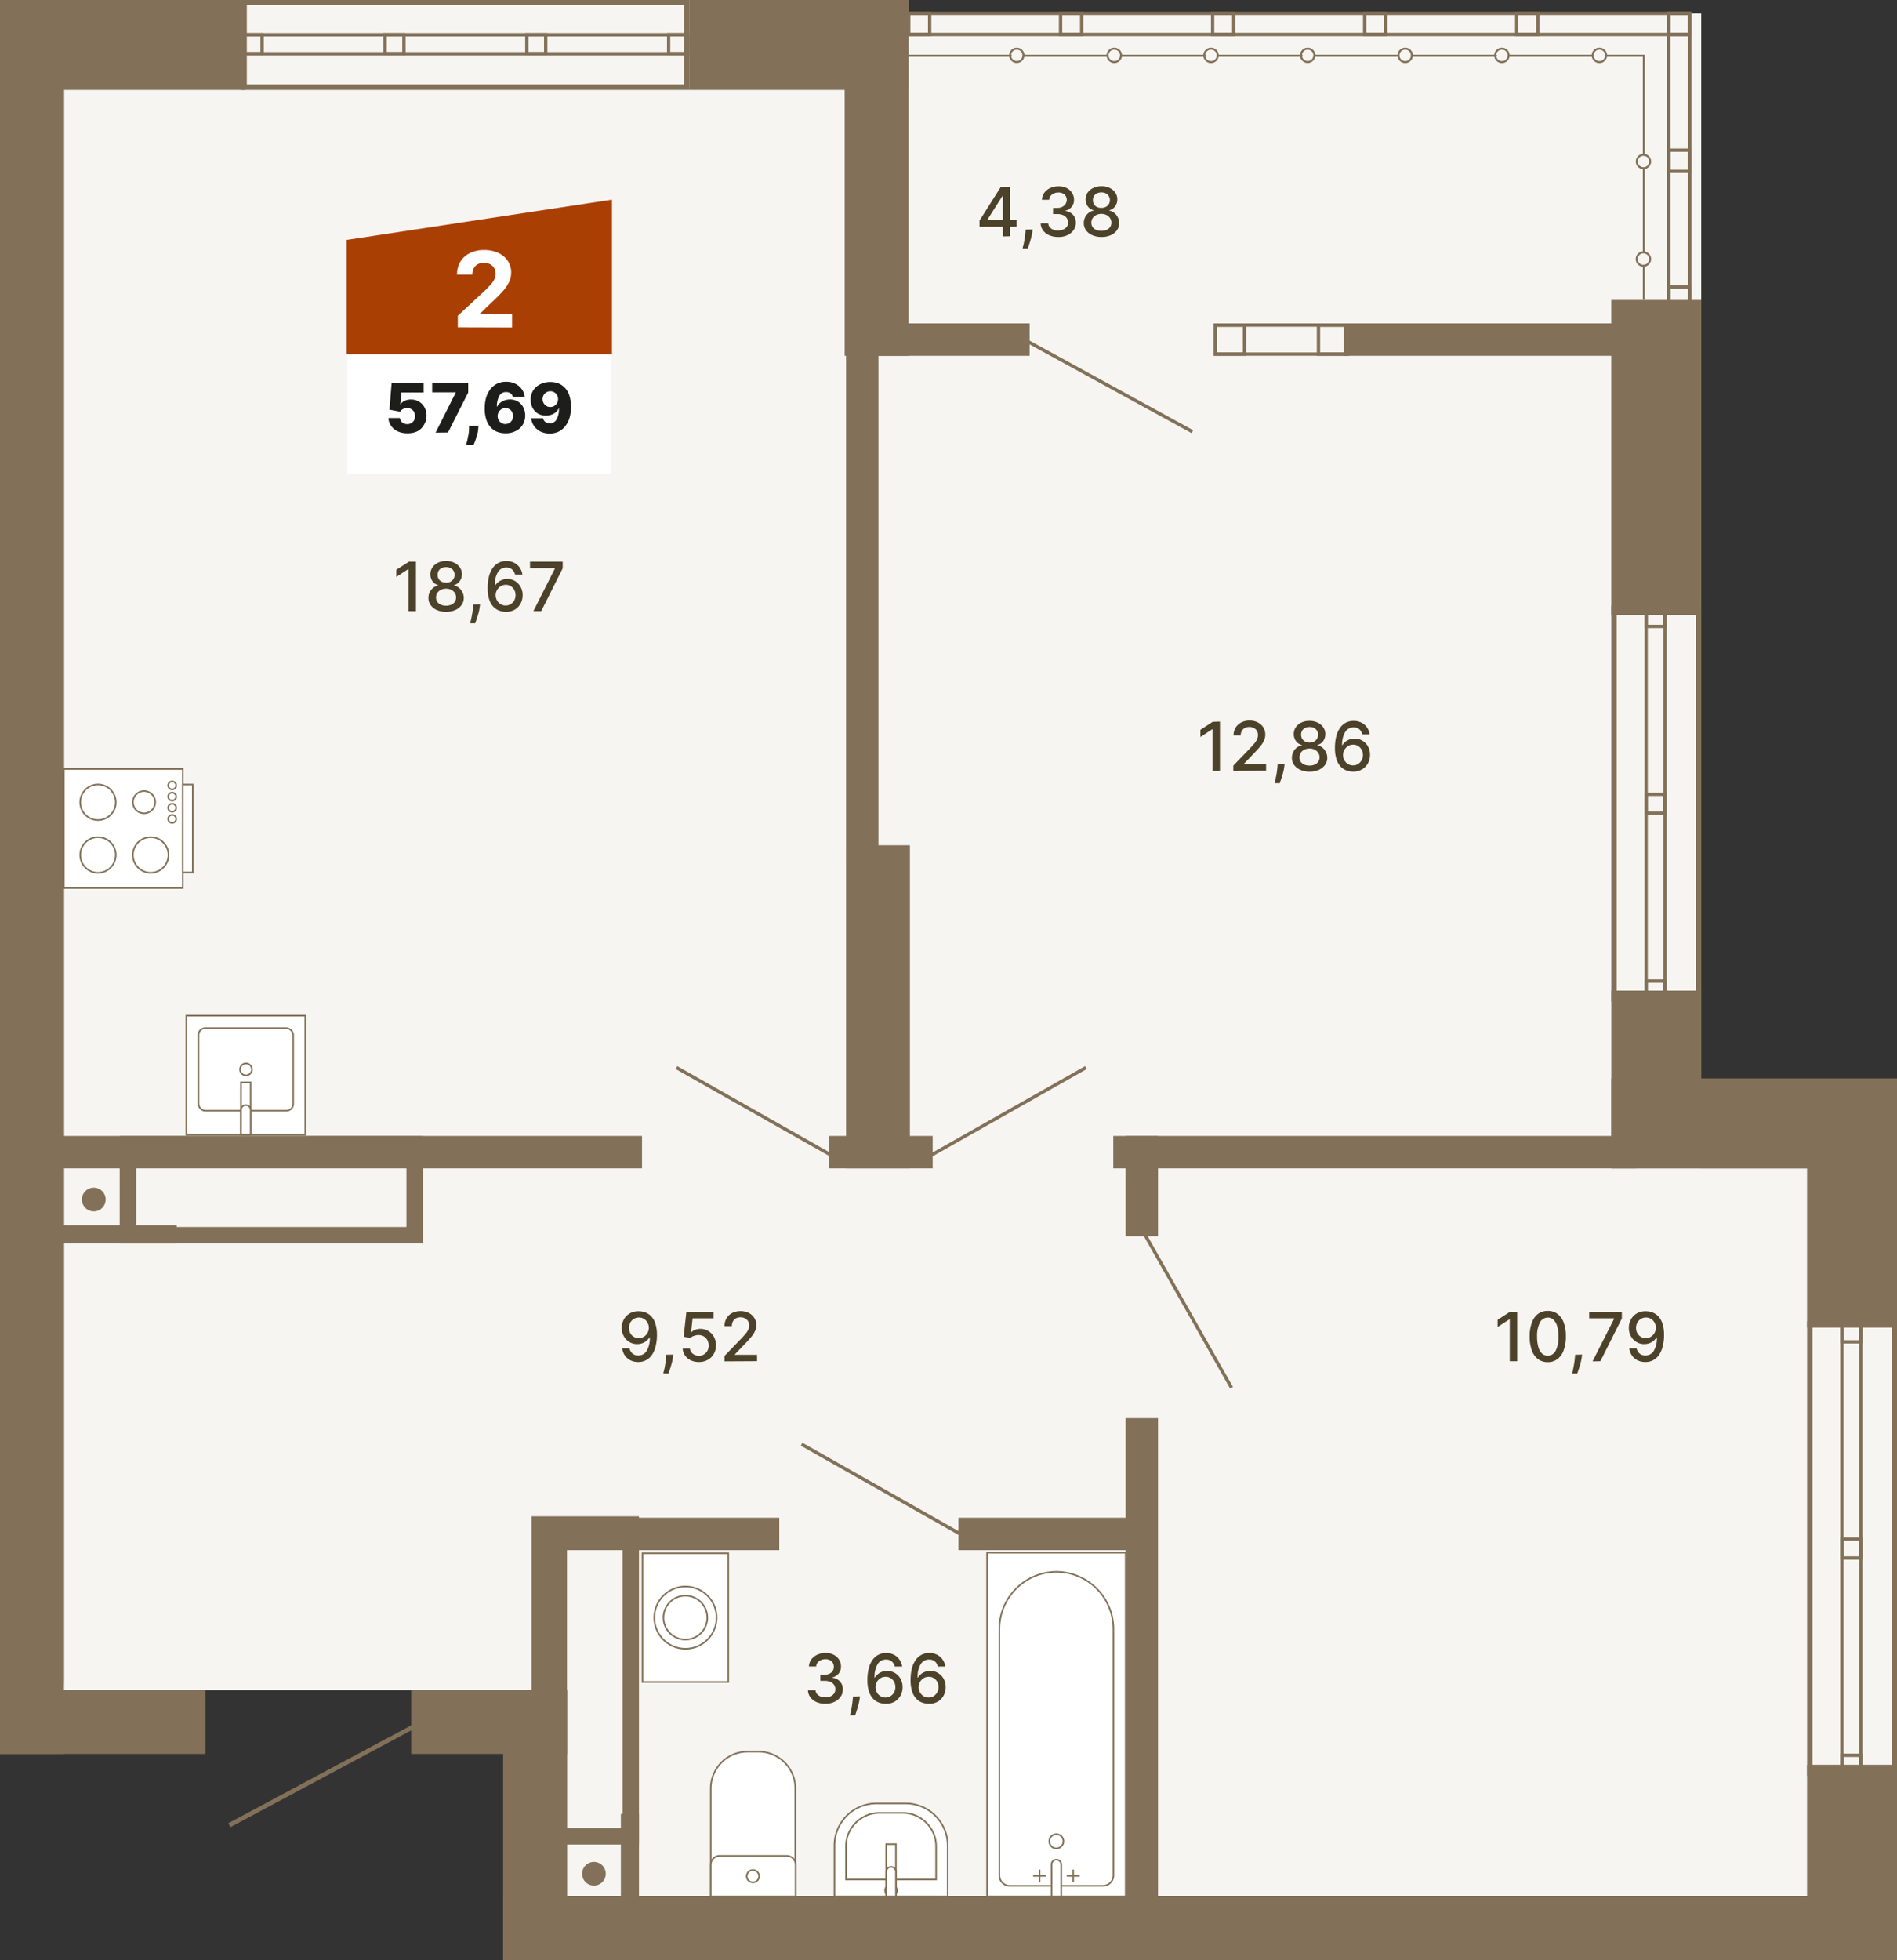 <svg xmlns="http://www.w3.org/2000/svg" width="426.78" height="440.85" viewBox="0 0 426.78 440.85"><rect x="0" y="0" width="426.78" height="440.85" fill="#333333" stroke="none"/><defs><style>.cls-1{fill:#f6f5f2;}.cls-2,.cls-4,.cls-5,.cls-7,.cls-9{fill:none;stroke:#827158;}.cls-2,.cls-9{stroke-linecap:round;}.cls-2{stroke-linejoin:round;stroke-width:0.45px;}.cls-3{fill:#827158;}.cls-4,.cls-5{stroke-miterlimit:10;}.cls-4{stroke-width:0.75px;}.cls-6,.cls-8{fill:#fff;}.cls-7,.cls-9{stroke-miterlimit:22.93;stroke-width:0.36px;}.cls-11,.cls-8{fill-rule:evenodd;}.cls-10{fill:#4c4129;}.cls-11{fill:#aa3f04;}.cls-12{fill:#1d1d1b;}</style></defs><g id="background"><polyline class="cls-1" points="14.37 380.07 120.27 380.07 127.56 380.07 127.56 390.63 127.56 426.48 253.24 426.48 426.78 426.48 426.78 262.75 382.74 262.75 382.74 3.01 204.4 3.01 204.4 0 14.37 0 14.37 380.07"/></g><g id="Layer_5" data-name="Layer 5"><line class="cls-2" x1="369.82" y1="12.53" x2="361.33" y2="12.53"/><path class="cls-2" d="M358.32,12.44a1.51,1.51,0,1,0,1.51-1.5,1.51,1.51,0,0,0-1.51,1.5"/><polyline class="cls-2" points="358.32 12.53 343.29 12.53 339.57 12.53"/><path class="cls-2" d="M336.39,12.44a1.51,1.51,0,1,0,1.5-1.5,1.5,1.5,0,0,0-1.5,1.5"/><polyline class="cls-2" points="336.57 12.53 321.53 12.53 317.64 12.53"/><path class="cls-2" d="M314.63,12.44a1.51,1.51,0,1,0,1.5-1.5,1.5,1.5,0,0,0-1.5,1.5"/><polyline class="cls-2" points="314.63 12.53 299.6 12.53 295.88 12.53"/><path class="cls-2" d="M292.7,12.44a1.5,1.5,0,1,0,1.5-1.5,1.5,1.5,0,0,0-1.5,1.5"/><polyline class="cls-2" points="292.87 12.53 277.84 12.53 274.12 12.53"/><path class="cls-2" d="M270.94,12.44a1.51,1.51,0,1,0,1.5-1.5,1.5,1.5,0,0,0-1.5,1.5"/><polyline class="cls-2" points="271.12 12.53 255.9 12.53 252.19 12.53"/><path class="cls-2" d="M249.18,12.44a1.51,1.51,0,1,0,1.5-1.5,1.5,1.5,0,0,0-1.5,1.5"/><polyline class="cls-2" points="249.18 12.53 234.15 12.53 230.43 12.53"/><path class="cls-2" d="M227.25,12.44a1.5,1.5,0,1,0,1.5-1.5,1.5,1.5,0,0,0-1.5,1.5"/><polyline class="cls-2" points="227.42 12.53 212.21 12.53 203.9 12.53"/><line class="cls-2" x1="369.82" y1="67.19" x2="369.82" y2="59.76"/><path class="cls-2" d="M369.73,56.75a1.51,1.51,0,1,0,1.51,1.51,1.51,1.51,0,0,0-1.51-1.51"/><polyline class="cls-2" points="369.82 56.75 369.82 41.72 369.82 38"/><path class="cls-2" d="M369.73,34.82a1.5,1.5,0,1,0,1.51,1.5,1.5,1.5,0,0,0-1.51-1.5"/><line class="cls-2" x1="369.82" y1="34.82" x2="369.82" y2="12.53"/></g><g id="windows"><path class="cls-3" d="M153.86,1.2V19H55.53V1.2h98.33m1.2-1.2H54.33V20.23H155.06V0Z"/><path class="cls-3" d="M154.31,8.2v3.51H55.08V8.2h99.23m.75-.75H54.33v5H155.06v-5Z"/><path class="cls-3" d="M58.59,8.2v3.51H55.08V8.2h3.51m.75-.75h-5v5h5v-5Z"/><path class="cls-3" d="M90.5,8.2v3.51H87V8.2H90.5m.75-.75h-5v5h5v-5Z"/><path class="cls-3" d="M122.4,8.2v3.51h-3.51V8.2h3.51m.75-.75h-5v5h5v-5Z"/><path class="cls-3" d="M154.31,8.2v3.51h-3.52V8.2h3.52m.75-.75h-5v5h5v-5Z"/><rect class="cls-3" x="302.31" y="72.72" width="64.9" height="7.29"/><rect class="cls-3" x="192.14" y="72.72" width="39.5" height="7.29"/><path class="cls-3" d="M302.75,73.47v5.79H273.81V73.47h28.94m.75-.75H273.06V80H303.5V72.72Z"/><path class="cls-3" d="M302.75,73.47v5.79H297V73.47h5.79m.75-.75h-7.29V80h7.29V72.72Z"/><path class="cls-3" d="M279.6,73.47v5.79h-5.79V73.47h5.79m.75-.75h-7.29V80h7.29V72.72Z"/><path class="cls-3" d="M425.58,298.33v99.85H407.76V298.33h17.82m1.2-1.2H406.56V399.38h20.22V297.13Z"/><path class="cls-3" d="M418.27,297.88V398.63h-3.51V297.88h3.51m.75-.75h-5V399.38h5V297.13Z"/><path class="cls-3" d="M418.27,395.12v3.51h-3.51v-3.51h3.51m.75-.75h-5v5h5v-5Z"/><path class="cls-3" d="M418.27,346.5V350h-3.51V346.5h3.51m.75-.75h-5v5h5v-5Z"/><path class="cls-3" d="M418.27,297.88v3.52h-3.51v-3.52h3.51m.75-.75h-5v5h5v-5Z"/><path class="cls-3" d="M381.54,137.42v86.67H363.71V137.42h17.83m1.2-1.2H362.51v89.07h20.23V136.22Z"/><path class="cls-3" d="M374.23,137v87.57h-3.52V137h3.52m.75-.75h-5v89.07h5V136.22Z"/><path class="cls-3" d="M374.23,221v3.51h-3.52V221h3.52m.75-.75h-5v5h5v-5Z"/><path class="cls-3" d="M374.23,179v3.51h-3.52V179h3.52m.75-.75h-5v5h5v-5Z"/><path class="cls-3" d="M374.23,137v3.51h-3.52V137h3.52m.75-.75h-5v5h5v-5Z"/><rect class="cls-4" x="375.43" y="3.01" width="4.75" height="66.3" transform="translate(755.6 72.33) rotate(-180)"/><rect class="cls-4" x="289.91" y="-82.5" width="4.75" height="175.77" transform="translate(286.9 297.67) rotate(-90)"/><rect class="cls-4" x="375.43" y="3.01" width="4.75" height="4.75" transform="translate(372.41 383.19) rotate(-90)"/><rect class="cls-4" x="375.43" y="33.79" width="4.75" height="4.75" transform="translate(341.64 413.96) rotate(-90)"/><rect class="cls-4" x="375.43" y="64.57" width="4.75" height="4.75" transform="translate(310.86 444.74) rotate(-90)"/><rect class="cls-4" x="341.22" y="3.01" width="4.75" height="4.75" transform="translate(338.21 348.98) rotate(-90)"/><rect class="cls-4" x="307.02" y="3.01" width="4.75" height="4.75" transform="translate(304 314.78) rotate(-90)"/><rect class="cls-4" x="272.81" y="3.01" width="4.75" height="4.75" transform="translate(269.8 280.57) rotate(-90)"/><rect class="cls-4" x="238.61" y="3.01" width="4.75" height="4.75" transform="translate(235.59 246.37) rotate(-90)"/><rect class="cls-4" x="204.4" y="3.01" width="4.75" height="4.75" transform="translate(201.39 212.16) rotate(-90)"/></g><g id="Walls"><rect class="cls-3" x="139.68" y="407.94" width="4.08" height="28.33"/><rect class="cls-3" x="11.43" y="275.56" width="28.33" height="4.08"/><rect class="cls-3" x="394.68" y="408.75" width="43.97" height="20.23" transform="translate(835.53 2.19) rotate(90)"/><rect class="cls-3" x="337.2" y="92.77" width="70.84" height="20.23" transform="translate(475.5 -269.74) rotate(90)"/><rect class="cls-3" x="352.64" y="232.65" width="39.97" height="20.23" transform="translate(615.39 -129.86) rotate(90)"/><rect class="cls-3" x="396.69" y="268.46" width="39.97" height="20.23" transform="translate(695.24 -138.09) rotate(90)"/><rect class="cls-3" x="362.51" y="242.52" width="64.27" height="20.23" transform="translate(789.29 505.27) rotate(180)"/><rect class="cls-3" width="55.06" height="20.23"/><rect class="cls-3" x="155.04" width="49.36" height="20.23"/><rect class="cls-3" x="190.03" width="14.37" height="80.01"/><rect class="cls-3" x="190.34" y="76.37" width="7.29" height="117.74"/><rect class="cls-3" x="253.24" y="255.46" width="7.29" height="22.54"/><rect class="cls-3" x="253.24" y="318.93" width="7.29" height="115.82"/><rect class="cls-3" x="120.27" y="341.32" width="7.29" height="53.12"/><rect class="cls-3" x="11.43" y="255.46" width="133.01" height="7.29"/><rect class="cls-3" x="186.51" y="255.46" width="23.32" height="7.29"/><rect class="cls-3" x="215.61" y="341.32" width="42.26" height="7.29"/><rect class="cls-3" x="120.27" y="341.32" width="55.05" height="7.29"/><rect class="cls-3" x="250.46" y="255.46" width="117.62" height="7.29"/><rect class="cls-3" x="190.34" y="190.08" width="14.37" height="72.67" transform="translate(395.05 452.83) rotate(-180)"/><rect class="cls-3" x="113.19" y="380.07" width="14.37" height="60.77"/><rect class="cls-3" x="102.85" y="369.73" width="14.37" height="35.05" transform="translate(-277.23 497.29) rotate(-90)"/><rect class="cls-3" x="15.92" y="364.15" width="14.37" height="46.21" transform="translate(-364.15 410.36) rotate(-90)"/><rect class="cls-3" x="262.8" y="276.86" width="14.37" height="313.6" transform="translate(-163.68 703.64) rotate(-90)"/><rect class="cls-3" width="14.37" height="394.44"/><rect class="cls-3" width="14.37" height="378.57"/></g><g id="vent"><path class="cls-3" d="M140.06,344.7v66.41H123.28V344.7h16.78m3.7-3.7H119.58v73.81h24.18V341Z"/><path class="cls-3" d="M91.44,259.16v16.78H30.63V259.16H91.44m3.7-3.7H26.93v24.18H95.14V255.46Z"/><path class="cls-3" d="M21.11,267.09a2.67,2.67,0,1,0,2.66,2.66,2.67,2.67,0,0,0-2.66-2.66Z"/><path class="cls-3" d="M133.62,418.72a2.66,2.66,0,1,0,2.66,2.66,2.66,2.66,0,0,0-2.66-2.66Z"/></g><g id="doors"><line class="cls-5" x1="94.97" y1="387.26" x2="51.6" y2="410.46"/><line class="cls-4" x1="229.26" y1="75.72" x2="268.25" y2="97.08"/><line class="cls-4" x1="152.19" y1="240.09" x2="187.85" y2="260.27"/><line class="cls-4" x1="180.34" y1="324.78" x2="216" y2="344.96"/><line class="cls-4" x1="277.07" y1="312.09" x2="256.88" y2="276.43"/><line class="cls-4" x1="244.31" y1="240.09" x2="208.65" y2="260.27"/></g><g id="bathroom"><rect class="cls-6" x="14.37" y="172.94" width="26.76" height="26.76"/><rect class="cls-7" x="14.37" y="172.94" width="26.76" height="26.76"/><rect class="cls-6" x="41.13" y="176.43" width="2.24" height="19.77"/><rect class="cls-7" x="41.13" y="176.43" width="2.24" height="19.77"/><path class="cls-8" d="M32.42,177.9a2.5,2.5,0,1,0,2.49,2.49A2.49,2.49,0,0,0,32.42,177.9Z"/><path class="cls-7" d="M32.42,177.9a2.5,2.5,0,1,0,2.49,2.49A2.49,2.49,0,0,0,32.42,177.9Z"/><path class="cls-8" d="M38.73,175.73a.9.9,0,1,0,.9.9A.9.9,0,0,0,38.73,175.73Z"/><path class="cls-7" d="M38.73,175.73a.9.9,0,1,0,.9.9A.9.9,0,0,0,38.73,175.73Z"/><path class="cls-8" d="M38.73,178.24a.9.9,0,1,0,.9.9A.9.9,0,0,0,38.73,178.24Z"/><path class="cls-7" d="M38.73,178.24a.9.9,0,1,0,.9.9A.9.9,0,0,0,38.73,178.24Z"/><path class="cls-8" d="M38.73,180.75a.9.9,0,1,0,0,1.8.9.9,0,0,0,0-1.8Z"/><path class="cls-7" d="M38.73,180.75a.9.9,0,1,0,0,1.8.9.9,0,0,0,0-1.8Z"/><path class="cls-8" d="M38.73,183.26a.9.9,0,1,0,0,1.8.9.9,0,0,0,0-1.8Z"/><path class="cls-7" d="M38.73,183.26a.9.9,0,1,0,0,1.8.9.9,0,0,0,0-1.8Z"/><path class="cls-8" d="M22.05,176.42a4,4,0,1,0,4,4A4,4,0,0,0,22.05,176.42Z"/><path class="cls-7" d="M22.05,176.42a4,4,0,1,0,4,4A4,4,0,0,0,22.05,176.42Z"/><path class="cls-8" d="M22.05,188.27a4,4,0,1,0,4,4A4,4,0,0,0,22.05,188.27Z"/><path class="cls-7" d="M22.05,188.27a4,4,0,1,0,4,4A4,4,0,0,0,22.05,188.27Z"/><path class="cls-8" d="M33.9,188.27a4,4,0,1,0,4,4A4,4,0,0,0,33.9,188.27Z"/><path class="cls-7" d="M33.9,188.27a4,4,0,1,0,4,4A4,4,0,0,0,33.9,188.27Z"/><rect class="cls-6" x="41.93" y="228.42" width="26.76" height="26.76"/><rect class="cls-7" x="41.93" y="228.42" width="26.76" height="26.76"/><rect class="cls-6" x="44.65" y="231.21" width="21.31" height="18.59" rx="1.53"/><rect class="cls-7" x="44.65" y="231.21" width="21.31" height="18.59" rx="1.53"/><path class="cls-8" d="M54,240.5a1.34,1.34,0,1,0,1.34-1.34A1.34,1.34,0,0,0,54,240.5Z"/><path class="cls-7" d="M54,240.5a1.34,1.34,0,1,0,1.34-1.34A1.34,1.34,0,0,0,54,240.5Z"/><rect class="cls-6" x="54.21" y="243.41" width="2.19" height="11.78"/><rect class="cls-7" x="54.21" y="243.41" width="2.19" height="11.78"/><path class="cls-8" d="M56.4,249.52v5.66H54.21v-5.66a1.1,1.1,0,0,1,2.19,0Z"/><path class="cls-7" d="M56.4,249.52v5.66H54.21v-5.66a1.1,1.1,0,0,1,2.19,0Z"/><rect class="cls-6" x="144.54" y="349.32" width="19.3" height="28.94"/><rect class="cls-7" x="144.54" y="349.32" width="19.3" height="28.94"/><path class="cls-8" d="M147.21,363.79a7,7,0,1,0,7-7A7,7,0,0,0,147.21,363.79Z"/><path class="cls-7" d="M147.21,363.79a7,7,0,1,0,7-7A7,7,0,0,0,147.21,363.79Z"/><path class="cls-8" d="M149.27,363.79a4.93,4.93,0,1,0,4.92-4.93A4.92,4.92,0,0,0,149.27,363.79Z"/><path class="cls-7" d="M149.27,363.79a4.93,4.93,0,1,0,4.92-4.93A4.92,4.92,0,0,0,149.27,363.79Z"/><rect class="cls-6" x="222.07" y="349.18" width="31.19" height="77.31"/><rect class="cls-7" x="222.07" y="349.18" width="31.19" height="77.31"/><path class="cls-8" d="M224.83,421.74V366.32a12.88,12.88,0,0,1,12.83-12.83h0a12.88,12.88,0,0,1,12.84,12.83v55.42a2.38,2.38,0,0,1-2.36,2.36H227.19A2.37,2.37,0,0,1,224.83,421.74Z"/><path class="cls-7" d="M224.83,421.74V366.32a12.88,12.88,0,0,1,12.83-12.83h0a12.88,12.88,0,0,1,12.84,12.83v55.42a2.38,2.38,0,0,1-2.36,2.36H227.19A2.37,2.37,0,0,1,224.83,421.74Z"/><path class="cls-8" d="M236.07,414.14a1.59,1.59,0,1,1,1.59,1.53A1.57,1.57,0,0,1,236.07,414.14Z"/><path class="cls-7" d="M236.07,414.14a1.59,1.59,0,1,1,1.59,1.53A1.57,1.57,0,0,1,236.07,414.14Z"/><path class="cls-8" d="M238.76,419.42v7.07h-2.19v-7.07a1.1,1.1,0,1,1,2.19,0Z"/><path class="cls-7" d="M238.76,419.42v7.07h-2.19v-7.07a1.1,1.1,0,1,1,2.19,0Z"/><line class="cls-9" x1="233.89" y1="423.12" x2="233.89" y2="420.59"/><line class="cls-9" x1="232.58" y1="421.86" x2="235.2" y2="421.86"/><line class="cls-9" x1="241.44" y1="423.12" x2="241.44" y2="420.59"/><line class="cls-9" x1="240.13" y1="421.86" x2="242.75" y2="421.86"/><path class="cls-8" d="M159.91,426.49V402.16a8.27,8.27,0,0,1,8.25-8.24h2.53a8.27,8.27,0,0,1,8.24,8.24v24.33Z"/><path class="cls-7" d="M159.91,426.49V402.16a8.27,8.27,0,0,1,8.25-8.24h2.53a8.27,8.27,0,0,1,8.24,8.24v24.33Z"/><path class="cls-8" d="M159.91,426.49v-7.14a2,2,0,0,1,2-2H177a2,2,0,0,1,2,2v7.14Z"/><path class="cls-7" d="M159.91,426.49v-7.14a2,2,0,0,1,2-2H177a2,2,0,0,1,2,2v7.14Z"/><path class="cls-8" d="M168,421.93a1.39,1.39,0,1,1,1.39,1.39A1.39,1.39,0,0,1,168,421.93Z"/><path class="cls-7" d="M168,421.93a1.39,1.39,0,1,1,1.39,1.39A1.39,1.39,0,0,1,168,421.93Z"/><path class="cls-8" d="M187.73,426.49V415a9.45,9.45,0,0,1,9.43-9.43h6.62a9.46,9.46,0,0,1,9.43,9.43v11.5Z"/><path class="cls-7" d="M187.73,426.49V415a9.45,9.45,0,0,1,9.43-9.43h6.62a9.46,9.46,0,0,1,9.43,9.43v11.5Z"/><path class="cls-8" d="M190.33,422.66V415.2a7.52,7.52,0,0,1,7.51-7.5h5.26a7.52,7.52,0,0,1,7.5,7.5v7.46Z"/><path class="cls-7" d="M190.33,422.66V415.2a7.52,7.52,0,0,1,7.51-7.5h5.26a7.52,7.52,0,0,1,7.5,7.5v7.46Z"/><path class="cls-8" d="M199.13,425.15a1.34,1.34,0,1,0,1.34-1.34A1.34,1.34,0,0,0,199.13,425.15Z"/><path class="cls-7" d="M199.13,425.15a1.34,1.34,0,1,0,1.34-1.34A1.34,1.34,0,0,0,199.13,425.15Z"/><rect class="cls-6" x="199.37" y="414.72" width="2.19" height="11.78"/><rect class="cls-7" x="199.37" y="414.72" width="2.19" height="11.78"/><path class="cls-8" d="M201.56,420.83v5.66h-2.19v-5.66a1.1,1.1,0,0,1,2.19,0Z"/><path class="cls-7" d="M201.56,420.83v5.66h-2.19v-5.66a1.1,1.1,0,0,1,2.19,0Z"/></g><g id="S_all"><path class="cls-10" d="M220.37,51V49.61L225.18,42h1.06v2h-.67l-3.44,5.43v.09h6.58V51Zm5.27,2.17V42h1.59V53.13Z"/><path class="cls-10" d="M232.32,51.61l-.08.6a10.49,10.49,0,0,1-.28,1.35c-.13.48-.26.91-.39,1.32s-.25.73-.34,1h-1.15c0-.23.11-.53.2-.91s.16-.81.24-1.28.14-.95.18-1.44l.05-.61Z"/><path class="cls-10" d="M238.06,53.29a4.81,4.81,0,0,1-2-.39,3.35,3.35,0,0,1-1.39-1.07,2.77,2.77,0,0,1-.54-1.59h1.7a1.45,1.45,0,0,0,.33.85,2,2,0,0,0,.79.56,2.94,2.94,0,0,0,1.09.19,2.67,2.67,0,0,0,1.16-.23A1.88,1.88,0,0,0,240,51a1.63,1.63,0,0,0,.28-.95,1.76,1.76,0,0,0-.28-1,2,2,0,0,0-.83-.67,3.24,3.24,0,0,0-1.32-.24h-.94V46.76h.94a2.47,2.47,0,0,0,1.09-.22,1.88,1.88,0,0,0,.74-.62A1.72,1.72,0,0,0,240,45a1.68,1.68,0,0,0-.23-.9,1.64,1.64,0,0,0-.65-.6,2.19,2.19,0,0,0-1-.21,2.43,2.43,0,0,0-1,.2,1.82,1.82,0,0,0-.76.56,1.41,1.41,0,0,0-.32.88h-1.62a2.83,2.83,0,0,1,.53-1.59,3.52,3.52,0,0,1,1.35-1.07,4.43,4.43,0,0,1,1.85-.38,4,4,0,0,1,1.85.41,3.07,3.07,0,0,1,1.2,1.11,2.66,2.66,0,0,1,.42,1.5,2.37,2.37,0,0,1-.51,1.59,2.53,2.53,0,0,1-1.4.87v.09a2.7,2.7,0,0,1,1.72.88,2.58,2.58,0,0,1,.61,1.76,2.83,2.83,0,0,1-.51,1.65,3.53,3.53,0,0,1-1.4,1.14A4.65,4.65,0,0,1,238.06,53.29Z"/><path class="cls-10" d="M247.79,53.29a4.92,4.92,0,0,1-2.06-.41,3.3,3.3,0,0,1-1.4-1.1,2.68,2.68,0,0,1-.5-1.61,2.85,2.85,0,0,1,.29-1.3,2.81,2.81,0,0,1,.81-1,2.46,2.46,0,0,1,1.14-.51V47.3a2.2,2.2,0,0,1-1.33-.89,2.55,2.55,0,0,1-.5-1.58,2.6,2.6,0,0,1,.46-1.52A3.07,3.07,0,0,1,246,42.25a4.24,4.24,0,0,1,1.83-.38,4,4,0,0,1,1.81.39,3.14,3.14,0,0,1,1.27,1.05,2.69,2.69,0,0,1,.46,1.52,2.55,2.55,0,0,1-.51,1.58,2.21,2.21,0,0,1-1.31.89v.07a2.47,2.47,0,0,1,1.13.51,2.89,2.89,0,0,1,.8,1,2.86,2.86,0,0,1,.3,1.3,2.74,2.74,0,0,1-.5,1.61,3.36,3.36,0,0,1-1.4,1.1A4.94,4.94,0,0,1,247.79,53.29Zm0-1.38a2.72,2.72,0,0,0,1.19-.23,1.73,1.73,0,0,0,1.07-1.62,1.83,1.83,0,0,0-.31-1,2,2,0,0,0-.8-.7,2.5,2.5,0,0,0-1.15-.26,2.58,2.58,0,0,0-1.17.26,2,2,0,0,0-.8.7,1.75,1.75,0,0,0-.29,1,1.67,1.67,0,0,0,1.05,1.62A2.81,2.81,0,0,0,247.79,51.91Zm0-5.17a2.05,2.05,0,0,0,1-.22A1.68,1.68,0,0,0,249.7,45a1.7,1.7,0,0,0-.25-.91,1.65,1.65,0,0,0-.67-.61,2.25,2.25,0,0,0-1-.21,2.28,2.28,0,0,0-1,.21,1.65,1.65,0,0,0-.67.61,1.92,1.92,0,0,0,0,1.84,1.67,1.67,0,0,0,.67.62A2.14,2.14,0,0,0,247.79,46.74Z"/><path class="cls-10" d="M93.58,126.32v11.12H91.9V128h-.07l-2.66,1.74v-1.61L92,126.32Z"/><path class="cls-10" d="M100.34,137.59a5.15,5.15,0,0,1-2.06-.4,3.37,3.37,0,0,1-1.39-1.11,2.61,2.61,0,0,1-.5-1.61,2.73,2.73,0,0,1,.29-1.3,2.85,2.85,0,0,1,.8-1,2.56,2.56,0,0,1,1.14-.51v-.06a2.3,2.3,0,0,1-1.33-.89,2.81,2.81,0,0,1,0-3.11,3.2,3.2,0,0,1,1.26-1.06,4.31,4.31,0,0,1,1.83-.38,4.09,4.09,0,0,1,1.82.39,3.2,3.2,0,0,1,1.26,1.06,2.65,2.65,0,0,1,.47,1.51,2.74,2.74,0,0,1-.51,1.59,2.31,2.31,0,0,1-1.32.89v.06a2.52,2.52,0,0,1,1.13.51,3.09,3.09,0,0,1,.8,1,2.86,2.86,0,0,1,.31,1.3,2.68,2.68,0,0,1-.51,1.61,3.4,3.4,0,0,1-1.4,1.11A5.06,5.06,0,0,1,100.34,137.59Zm0-1.37a2.79,2.79,0,0,0,1.2-.24,1.83,1.83,0,0,0,.78-.64,1.87,1.87,0,0,0,0-2,2.09,2.09,0,0,0-.8-.7,2.72,2.72,0,0,0-2.32,0,2,2,0,0,0-.81.7,1.85,1.85,0,0,0-.29,1,1.76,1.76,0,0,0,.27,1,1.8,1.8,0,0,0,.79.64A2.79,2.79,0,0,0,100.34,136.22Zm0-5.18a2.05,2.05,0,0,0,1-.22,1.63,1.63,0,0,0,.68-.62,1.74,1.74,0,0,0,.25-.93,1.72,1.72,0,0,0-.24-.91,1.62,1.62,0,0,0-.67-.6,2.14,2.14,0,0,0-1-.22,2.11,2.11,0,0,0-1,.22,1.51,1.51,0,0,0-.67.6,1.72,1.72,0,0,0-.24.91,1.74,1.74,0,0,0,.24.93,1.63,1.63,0,0,0,.68.62A2.12,2.12,0,0,0,100.34,131Z"/><path class="cls-10" d="M108,135.92l-.08.59a9.33,9.33,0,0,1-.27,1.36c-.13.47-.26.91-.4,1.31s-.25.73-.33,1H105.8c0-.22.11-.53.19-.91s.17-.81.25-1.28.14-1,.18-1.44l0-.6Z"/><path class="cls-10" d="M113.76,137.59a4.65,4.65,0,0,1-1.46-.27,3.54,3.54,0,0,1-1.3-.87,4.32,4.32,0,0,1-.94-1.64,8.07,8.07,0,0,1-.35-2.56,10.54,10.54,0,0,1,.29-2.58,5.67,5.67,0,0,1,.84-1.91,3.61,3.61,0,0,1,3.06-1.59,3.87,3.87,0,0,1,1.77.39,3.35,3.35,0,0,1,1.25,1.08,3.66,3.66,0,0,1,.61,1.57h-1.65a2.27,2.27,0,0,0-.67-1.14,1.94,1.94,0,0,0-1.31-.44,2.15,2.15,0,0,0-1.9,1.07,5.49,5.49,0,0,0-.68,3h.08a2.77,2.77,0,0,1,.71-.81,3.37,3.37,0,0,1,2-.7,3.35,3.35,0,0,1,1.75.47,3.47,3.47,0,0,1,1.25,1.3,3.67,3.67,0,0,1,.47,1.88,3.89,3.89,0,0,1-.48,1.93,3.55,3.55,0,0,1-1.35,1.37A4,4,0,0,1,113.76,137.59Zm0-1.41a2.08,2.08,0,0,0,1.14-.32,2.22,2.22,0,0,0,.8-.84,2.59,2.59,0,0,0,0-2.36,2.25,2.25,0,0,0-.78-.84,2.15,2.15,0,0,0-1.13-.31,2.22,2.22,0,0,0-1.62.7,2.67,2.67,0,0,0-.48.75,2.2,2.2,0,0,0-.18.88,2.43,2.43,0,0,0,.29,1.16,2.33,2.33,0,0,0,.8.85A2.06,2.06,0,0,0,113.76,136.18Z"/><path class="cls-10" d="M120,137.44l4.85-9.6v-.08h-5.61v-1.44h7.35v1.49l-4.83,9.63Z"/><path class="cls-10" d="M274.46,162.27v11.11h-1.68V164h-.06l-2.66,1.74v-1.61l2.77-1.81Z"/><path class="cls-10" d="M277.47,173.38v-1.21l3.76-3.9c.4-.42.73-.79,1-1.11a4.2,4.2,0,0,0,.58-.92,2.24,2.24,0,0,0,.2-.92,1.77,1.77,0,0,0-.26-1,1.71,1.71,0,0,0-.71-.62,2.25,2.25,0,0,0-1-.22,2.19,2.19,0,0,0-1,.24,1.62,1.62,0,0,0-.68.69,2.16,2.16,0,0,0-.24,1h-1.6a3.31,3.31,0,0,1,.46-1.77,3.2,3.2,0,0,1,1.29-1.18,3.94,3.94,0,0,1,1.85-.42,4,4,0,0,1,1.84.41,3.19,3.19,0,0,1,1.25,1.13,3,3,0,0,1,.45,1.61,3.17,3.17,0,0,1-.23,1.21,5.46,5.46,0,0,1-.8,1.32c-.38.48-.91,1.06-1.58,1.75l-2.21,2.31v.08h5v1.44Z"/><path class="cls-10" d="M289,171.86l-.08.6a9,9,0,0,1-.27,1.35c-.13.48-.26.91-.4,1.32s-.24.73-.33,1h-1.15c0-.23.11-.53.19-.91s.17-.81.25-1.28.14-.95.18-1.44l.05-.61Z"/><path class="cls-10" d="M294.61,173.54a5,5,0,0,1-2.06-.41,3.36,3.36,0,0,1-1.4-1.1,2.74,2.74,0,0,1-.5-1.61,2.86,2.86,0,0,1,.3-1.3,2.68,2.68,0,0,1,.8-1,2.46,2.46,0,0,1,1.14-.51v-.07a2.26,2.26,0,0,1-1.33-.89,2.6,2.6,0,0,1-.49-1.58,2.66,2.66,0,0,1,.45-1.52,3.2,3.2,0,0,1,1.26-1.06,4.31,4.31,0,0,1,1.83-.38,4.12,4.12,0,0,1,1.82.39,3.18,3.18,0,0,1,1.26,1.05,2.74,2.74,0,0,1,0,3.1,2.26,2.26,0,0,1-1.32.89v.07a2.42,2.42,0,0,1,1.13.51,3,3,0,0,1,1.11,2.29,2.75,2.75,0,0,1-.51,1.61,3.36,3.36,0,0,1-1.4,1.1A4.9,4.9,0,0,1,294.61,173.54Zm0-1.38a2.79,2.79,0,0,0,1.2-.23,1.9,1.9,0,0,0,.78-.64,1.79,1.79,0,0,0,.28-1,1.83,1.83,0,0,0-.3-1,2.09,2.09,0,0,0-.8-.7,2.54,2.54,0,0,0-1.16-.26,2.61,2.61,0,0,0-1.17.26,2,2,0,0,0-.8.7,1.82,1.82,0,0,0-.29,1,1.78,1.78,0,0,0,.27,1,1.87,1.87,0,0,0,.79.64A2.79,2.79,0,0,0,294.61,172.16Zm0-5.17a2.05,2.05,0,0,0,1-.22,1.68,1.68,0,0,0,.93-1.55,1.61,1.61,0,0,0-.25-.91,1.65,1.65,0,0,0-.67-.61,2.19,2.19,0,0,0-1-.21,2.31,2.31,0,0,0-1,.21,1.72,1.72,0,0,0-.67.61,1.78,1.78,0,0,0-.23.91,1.76,1.76,0,0,0,.24.93,1.7,1.7,0,0,0,.68.62A2.09,2.09,0,0,0,294.61,167Z"/><path class="cls-10" d="M304.39,173.54a4.4,4.4,0,0,1-1.47-.28,3.4,3.4,0,0,1-1.3-.86,4.32,4.32,0,0,1-.94-1.64,8.11,8.11,0,0,1-.35-2.56,10.54,10.54,0,0,1,.29-2.58,5.78,5.78,0,0,1,.84-1.91,3.83,3.83,0,0,1,1.32-1.19,3.73,3.73,0,0,1,1.75-.4,3.83,3.83,0,0,1,1.76.39,3.35,3.35,0,0,1,1.25,1.08,3.54,3.54,0,0,1,.61,1.57H306.5a2.19,2.19,0,0,0-.67-1.14,1.93,1.93,0,0,0-1.3-.44,2.16,2.16,0,0,0-1.91,1.07,5.46,5.46,0,0,0-.68,2.95H302a3,3,0,0,1,.71-.8,3.19,3.19,0,0,1,.94-.52,3.5,3.5,0,0,1,2.86.29,3.44,3.44,0,0,1,1.25,1.29,3.78,3.78,0,0,1,.46,1.89,3.92,3.92,0,0,1-.48,1.93,3.53,3.53,0,0,1-1.35,1.36A3.88,3.88,0,0,1,304.39,173.54Zm0-1.42a2.07,2.07,0,0,0,1.14-.31,2.18,2.18,0,0,0,.8-.85,2.36,2.36,0,0,0,.3-1.19,2.4,2.4,0,0,0-.29-1.16,2.25,2.25,0,0,0-.78-.84,2.15,2.15,0,0,0-1.13-.31,2.18,2.18,0,0,0-1.61.7,2.33,2.33,0,0,0-.49.74,2.25,2.25,0,0,0-.18.89,2.43,2.43,0,0,0,.29,1.16,2.33,2.33,0,0,0,.8.85A2.06,2.06,0,0,0,304.38,172.12Z"/><path class="cls-10" d="M143.74,294.88a4.1,4.1,0,0,1,1.46.27,3.58,3.58,0,0,1,1.31.87,4.19,4.19,0,0,1,.93,1.63,8,8,0,0,1,.36,2.54,10.13,10.13,0,0,1-.3,2.59,5.83,5.83,0,0,1-.83,1.92,3.76,3.76,0,0,1-1.33,1.19,3.69,3.69,0,0,1-1.74.41,3.9,3.9,0,0,1-1.77-.39,3.35,3.35,0,0,1-1.25-1.08,3.65,3.65,0,0,1-.6-1.6h1.65a2.09,2.09,0,0,0,.67,1.16,1.86,1.86,0,0,0,1.3.44,2.13,2.13,0,0,0,1.9-1.06,5.48,5.48,0,0,0,.69-3h-.09a3,3,0,0,1-.7.8,3.19,3.19,0,0,1-.94.52,3.4,3.4,0,0,1-1.11.18,3.31,3.31,0,0,1-1.75-.47,3.4,3.4,0,0,1-1.25-1.3,3.75,3.75,0,0,1-.47-1.88,3.84,3.84,0,0,1,.48-1.91,3.6,3.6,0,0,1,1.35-1.36A3.89,3.89,0,0,1,143.74,294.88Zm0,1.41a2.21,2.21,0,0,0-1.14.31,2.3,2.3,0,0,0-.8.84,2.48,2.48,0,0,0-.29,1.18,2.41,2.41,0,0,0,.28,1.17,2.13,2.13,0,0,0,1.92,1.14,2.18,2.18,0,0,0,.89-.19,2.05,2.05,0,0,0,.72-.51,2.49,2.49,0,0,0,.49-.75,2.37,2.37,0,0,0-.91-2.87A2.17,2.17,0,0,0,143.74,296.29Z"/><path class="cls-10" d="M151.48,304.63l-.08.59a10.63,10.63,0,0,1-.28,1.36c-.13.47-.26.91-.39,1.31s-.25.73-.34,1h-1.15c0-.22.11-.53.2-.91s.16-.81.24-1.28.14-.95.18-1.44l0-.6Z"/><path class="cls-10" d="M157.24,306.3a4.21,4.21,0,0,1-1.84-.39,3.36,3.36,0,0,1-1.29-1.09,2.94,2.94,0,0,1-.52-1.57h1.63a1.62,1.62,0,0,0,.64,1.18,2.2,2.2,0,0,0,3.29-.65,2.63,2.63,0,0,0,0-2.4,2.18,2.18,0,0,0-.81-.84,2.38,2.38,0,0,0-1.18-.31,3,3,0,0,0-1,.18,2.26,2.26,0,0,0-.83.45l-1.53-.23.62-5.6h6.11v1.44h-4.71l-.35,3.11h.06a2.62,2.62,0,0,1,.87-.53,3.09,3.09,0,0,1,1.15-.21,3.34,3.34,0,0,1,1.81.49,3.52,3.52,0,0,1,1.26,1.31,3.85,3.85,0,0,1,.45,1.91,3.65,3.65,0,0,1-.49,1.93,3.39,3.39,0,0,1-1.35,1.33A3.93,3.93,0,0,1,157.24,306.3Z"/><path class="cls-10" d="M163,306.15v-1.22l3.76-3.9c.4-.42.74-.79,1-1.11a4.48,4.48,0,0,0,.59-.91,2.24,2.24,0,0,0,.19-.93,1.77,1.77,0,0,0-.26-1,1.79,1.79,0,0,0-.71-.62,2.23,2.23,0,0,0-1-.22,2.2,2.2,0,0,0-1,.24,1.8,1.8,0,0,0-.68.69,2.2,2.2,0,0,0-.24,1.05H163a3.35,3.35,0,0,1,.47-1.78,3.17,3.17,0,0,1,1.28-1.18,4.28,4.28,0,0,1,3.7,0,3.11,3.11,0,0,1,1.25,1.13,2.93,2.93,0,0,1,.45,1.6,3.33,3.33,0,0,1-.23,1.21,5.4,5.4,0,0,1-.8,1.32,22.64,22.64,0,0,1-1.59,1.76l-2.21,2.31v.08h5v1.44Z"/><path class="cls-10" d="M341.34,295v11.12h-1.68v-9.43h-.07l-2.66,1.73v-1.61l2.78-1.81Z"/><path class="cls-10" d="M348.22,306.33a3.6,3.6,0,0,1-2.2-.68,4.22,4.22,0,0,1-1.4-2,8.86,8.86,0,0,1-.48-3.1,8.54,8.54,0,0,1,.49-3.08,4.16,4.16,0,0,1,1.4-2,3.58,3.58,0,0,1,2.19-.67,3.54,3.54,0,0,1,2.18.68,4.18,4.18,0,0,1,1.4,1.95,8.54,8.54,0,0,1,.49,3.08,8.68,8.68,0,0,1-.49,3.11,4.19,4.19,0,0,1-1.39,2A3.58,3.58,0,0,1,348.22,306.33Zm0-1.45a2,2,0,0,0,1.76-1.1,6.4,6.4,0,0,0,.64-3.19,8.3,8.3,0,0,0-.29-2.34,3.17,3.17,0,0,0-.83-1.45,1.84,1.84,0,0,0-1.28-.5,2,2,0,0,0-1.77,1.11,6.52,6.52,0,0,0-.64,3.18,8,8,0,0,0,.29,2.35,3.2,3.2,0,0,0,.82,1.45A1.85,1.85,0,0,0,348.22,304.88Z"/><path class="cls-10" d="M355.94,304.63l-.08.59a10.63,10.63,0,0,1-.28,1.36c-.12.47-.26.91-.39,1.31s-.25.73-.34,1H353.7c.05-.22.12-.53.2-.91s.16-.81.24-1.28.14-.95.18-1.44l.06-.6Z"/><path class="cls-10" d="M358.29,306.15l4.86-9.6v-.08h-5.62V295h7.35v1.49l-4.83,9.63Z"/><path class="cls-10" d="M370.31,294.88a4.1,4.1,0,0,1,1.46.27,3.58,3.58,0,0,1,1.31.87,4.19,4.19,0,0,1,.93,1.63,8,8,0,0,1,.36,2.54,10.13,10.13,0,0,1-.3,2.59,5.83,5.83,0,0,1-.83,1.92,3.76,3.76,0,0,1-1.33,1.19,3.66,3.66,0,0,1-1.74.41,3.9,3.9,0,0,1-1.77-.39,3.35,3.35,0,0,1-1.25-1.08,3.65,3.65,0,0,1-.6-1.6h1.65a2.09,2.09,0,0,0,.67,1.16,1.86,1.86,0,0,0,1.3.44,2.13,2.13,0,0,0,1.9-1.06,5.48,5.48,0,0,0,.69-3h-.09a3,3,0,0,1-.7.8,3.19,3.19,0,0,1-.94.52,3.4,3.4,0,0,1-1.11.18,3.31,3.31,0,0,1-1.75-.47,3.47,3.47,0,0,1-1.25-1.3,3.75,3.75,0,0,1-.47-1.88,3.84,3.84,0,0,1,.48-1.91,3.6,3.6,0,0,1,1.35-1.36A3.89,3.89,0,0,1,370.31,294.88Zm0,1.41a2.22,2.22,0,0,0-1.15.31,2.3,2.3,0,0,0-.8.84,2.48,2.48,0,0,0-.29,1.18,2.41,2.41,0,0,0,.28,1.17,2.1,2.1,0,0,0,.79.83,2.13,2.13,0,0,0,1.13.31,2.18,2.18,0,0,0,.89-.19,2.05,2.05,0,0,0,.72-.51,2.49,2.49,0,0,0,.49-.75,2.37,2.37,0,0,0-.91-2.87A2.16,2.16,0,0,0,370.32,296.29Z"/><path class="cls-10" d="M185.7,383.16a5.06,5.06,0,0,1-2-.38,3.47,3.47,0,0,1-1.38-1.07,2.85,2.85,0,0,1-.55-1.6h1.71a1.45,1.45,0,0,0,.33.86,2,2,0,0,0,.79.55,2.94,2.94,0,0,0,1.09.2,2.86,2.86,0,0,0,1.16-.23,1.89,1.89,0,0,0,.8-.64,1.6,1.6,0,0,0,.28-.94,1.74,1.74,0,0,0-.28-1,1.93,1.93,0,0,0-.83-.67,3.28,3.28,0,0,0-1.32-.24h-.94v-1.37h.94a2.65,2.65,0,0,0,1.09-.22,1.78,1.78,0,0,0,.73-.62,1.65,1.65,0,0,0,.27-.94,1.74,1.74,0,0,0-.23-.9,1.64,1.64,0,0,0-.65-.6,2.19,2.19,0,0,0-1-.22,2.6,2.6,0,0,0-1,.2,1.85,1.85,0,0,0-.77.57,1.44,1.44,0,0,0-.31.87H182a2.7,2.7,0,0,1,.53-1.58,3.42,3.42,0,0,1,1.35-1.07,4.29,4.29,0,0,1,1.85-.39,3.86,3.86,0,0,1,1.85.42,3,3,0,0,1,1.2,1.1,2.7,2.7,0,0,1,.42,1.51,2.41,2.41,0,0,1-.51,1.59,2.59,2.59,0,0,1-1.4.87v.09a2.68,2.68,0,0,1,1.72.88,2.58,2.58,0,0,1,.61,1.76,2.77,2.77,0,0,1-.51,1.64,3.47,3.47,0,0,1-1.4,1.15A4.79,4.79,0,0,1,185.7,383.16Z"/><path class="cls-10" d="M193.47,381.49l-.08.59a10.29,10.29,0,0,1-.28,1.36c-.12.47-.26.91-.39,1.32s-.25.72-.34,1h-1.15c.05-.22.11-.52.2-.91s.16-.8.24-1.27.14-1,.18-1.44l.05-.61Z"/><path class="cls-10" d="M199.2,383.16a4.6,4.6,0,0,1-1.46-.27,3.35,3.35,0,0,1-1.31-.87,4.41,4.41,0,0,1-.94-1.63,8.14,8.14,0,0,1-.34-2.56,10.21,10.21,0,0,1,.29-2.59,5.81,5.81,0,0,1,.83-1.9,3.76,3.76,0,0,1,1.33-1.19,3.72,3.72,0,0,1,1.74-.41,3.83,3.83,0,0,1,1.76.39,3.23,3.23,0,0,1,1.25,1.09,3.64,3.64,0,0,1,.62,1.56h-1.66a2.07,2.07,0,0,0-.67-1.13,1.89,1.89,0,0,0-1.3-.44,2.13,2.13,0,0,0-1.9,1.06,5.51,5.51,0,0,0-.69,3h.08a3.14,3.14,0,0,1,1.66-1.32,3.48,3.48,0,0,1,2.85.29,3.44,3.44,0,0,1,1.25,1.29,3.78,3.78,0,0,1,.47,1.89,3.92,3.92,0,0,1-.48,1.93,3.53,3.53,0,0,1-1.35,1.36A3.84,3.84,0,0,1,199.2,383.16Zm0-1.41a2.13,2.13,0,0,0,1.15-.31,2.42,2.42,0,0,0,.8-.85,2.47,2.47,0,0,0,.29-1.19,2.56,2.56,0,0,0-.28-1.17,2.18,2.18,0,0,0-.79-.83,2.06,2.06,0,0,0-1.13-.31,2.18,2.18,0,0,0-.89.18,2.61,2.61,0,0,0-.72.51,2.29,2.29,0,0,0-.48.75,2.25,2.25,0,0,0-.18.89,2.39,2.39,0,0,0,.29,1.15,2.28,2.28,0,0,0,.8.86A2.1,2.1,0,0,0,199.19,381.75Z"/><path class="cls-10" d="M208.91,383.16a4.65,4.65,0,0,1-1.46-.27,3.31,3.31,0,0,1-1.3-.87,4.15,4.15,0,0,1-.94-1.63,8.11,8.11,0,0,1-.35-2.56,10.68,10.68,0,0,1,.29-2.59,5.62,5.62,0,0,1,.84-1.9,3.59,3.59,0,0,1,3.06-1.6,3.87,3.87,0,0,1,1.77.39,3.38,3.38,0,0,1,1.25,1.09,3.62,3.62,0,0,1,.61,1.56H211a2.12,2.12,0,0,0-.66-1.13,1.94,1.94,0,0,0-1.31-.44,2.14,2.14,0,0,0-1.9,1.06,5.52,5.52,0,0,0-.68,3h.08a3.07,3.07,0,0,1,1.65-1.32,3.38,3.38,0,0,1,1.1-.18,3.26,3.26,0,0,1,1.75.47,3.47,3.47,0,0,1,1.26,1.29,3.78,3.78,0,0,1,.46,1.89,3.92,3.92,0,0,1-.48,1.93,3.53,3.53,0,0,1-1.35,1.36A3.82,3.82,0,0,1,208.91,383.16Zm0-1.41a2.1,2.1,0,0,0,1.14-.31,2.33,2.33,0,0,0,.8-.85,2.36,2.36,0,0,0,.29-1.19,2.44,2.44,0,0,0-.28-1.17,2.15,2.15,0,0,0-.78-.83,2.06,2.06,0,0,0-1.13-.31,2.23,2.23,0,0,0-.9.18,2.61,2.61,0,0,0-.72.51,2.67,2.67,0,0,0-.48.75,2.25,2.25,0,0,0-.18.89,2.39,2.39,0,0,0,.29,1.15,2.28,2.28,0,0,0,.8.86A2.14,2.14,0,0,0,208.91,381.75Z"/></g><g id="S_main"><rect class="cls-6" x="78.11" y="79.64" width="59.44" height="26.9"/><polygon class="cls-11" points="78 53.95 137.68 44.9 137.68 79.64 78 79.64 78 53.95"/><path class="cls-6" d="M103,73.62V71l6.1-5.65c.52-.51,1-1,1.31-1.36a5,5,0,0,0,.81-1.18,2.85,2.85,0,0,0,.28-1.27,2.41,2.41,0,0,0-.35-1.3,2.29,2.29,0,0,0-.93-.84,3,3,0,0,0-1.35-.3,2.87,2.87,0,0,0-1.38.32,2.14,2.14,0,0,0-.9.91,3,3,0,0,0-.32,1.42h-3.44a5.47,5.47,0,0,1,.76-2.93,5.1,5.1,0,0,1,2.14-1.91,6.93,6.93,0,0,1,3.16-.68,7.3,7.3,0,0,1,3.21.65,5.12,5.12,0,0,1,2.14,1.79,4.71,4.71,0,0,1,.76,2.63,5.17,5.17,0,0,1-.38,1.92,8.27,8.27,0,0,1-1.36,2.1,29,29,0,0,1-2.74,2.76L108,70.54v.12h7.2v3Z"/><path class="cls-12" d="M91.65,97.44A5.09,5.09,0,0,1,89.47,97,3.65,3.65,0,0,1,88,95.78,3.18,3.18,0,0,1,87.39,94H90a1.3,1.3,0,0,0,.5,1,1.74,1.74,0,0,0,1.12.38,1.81,1.81,0,0,0,.91-.23,1.63,1.63,0,0,0,.62-.63,2.14,2.14,0,0,0,0-1.89,1.59,1.59,0,0,0-.63-.63,1.81,1.81,0,0,0-.91-.23,2.11,2.11,0,0,0-.93.21,1.61,1.61,0,0,0-.66.6l-2.4-.45.49-6.06h7.21v2.19h-5l-.26,2.65h.06a2.14,2.14,0,0,1,.91-.77,3.21,3.21,0,0,1,1.41-.3,3.42,3.42,0,0,1,1.81.47,3.37,3.37,0,0,1,1.25,1.29,4,4,0,0,1,.46,1.9,3.88,3.88,0,0,1-.55,2A3.77,3.77,0,0,1,94,96.94,5.06,5.06,0,0,1,91.65,97.44Z"/><path class="cls-12" d="M98,97.29l4.53-9v-.07h-5.3V86.05h8.11v2.21l-4.55,9Z"/><path class="cls-12" d="M107.65,95.75l-.05.61a7.29,7.29,0,0,1-.27,1.48,12.48,12.48,0,0,1-.42,1.3c-.15.38-.27.68-.36.89h-1.69c.06-.21.14-.51.24-.89s.19-.82.28-1.3a8.93,8.93,0,0,0,.15-1.47v-.62Z"/><path class="cls-12" d="M113.7,97.44a5.21,5.21,0,0,1-1.76-.3,3.83,3.83,0,0,1-1.51-1,4.49,4.49,0,0,1-1-1.72,7.91,7.91,0,0,1-.38-2.61,9.08,9.08,0,0,1,.34-2.49,5.74,5.74,0,0,1,1-1.88,4.33,4.33,0,0,1,1.49-1.18,4.57,4.57,0,0,1,2-.41,4.46,4.46,0,0,1,2.08.46,3.87,3.87,0,0,1,1.45,1.23,3.6,3.6,0,0,1,.64,1.71h-2.67a1.31,1.31,0,0,0-.53-.81,1.75,1.75,0,0,0-1-.27,1.65,1.65,0,0,0-1.54.89,4.92,4.92,0,0,0-.52,2.39h.07a2.54,2.54,0,0,1,.67-.86,3,3,0,0,1,1-.56,3.68,3.68,0,0,1,1.2-.2,3.4,3.4,0,0,1,1.78.47,3.31,3.31,0,0,1,1.21,1.28,4.14,4.14,0,0,1-.11,3.92A3.71,3.71,0,0,1,116,96.94,4.84,4.84,0,0,1,113.7,97.44Zm0-2.08a1.71,1.71,0,0,0,1.51-.88,2,2,0,0,0,0-1.83,1.63,1.63,0,0,0-.61-.64,1.77,1.77,0,0,0-.9-.23,1.72,1.72,0,0,0-.68.13,1.67,1.67,0,0,0-.55.39,1.7,1.7,0,0,0-.37.57,1.87,1.87,0,0,0,.09,1.61,1.73,1.73,0,0,0,.62.64A1.65,1.65,0,0,0,113.69,95.36Z"/><path class="cls-12" d="M123.82,85.9a5.21,5.21,0,0,1,1.76.3,4.11,4.11,0,0,1,1.5,1,4.5,4.5,0,0,1,1,1.71,7.78,7.78,0,0,1,.37,2.58,8.19,8.19,0,0,1-.33,2.52,5.6,5.6,0,0,1-1,1.89,4.3,4.3,0,0,1-1.5,1.19,4.55,4.55,0,0,1-1.94.4,4.63,4.63,0,0,1-2.09-.45,3.79,3.79,0,0,1-1.44-1.24,3.62,3.62,0,0,1-.65-1.75h2.67a1.37,1.37,0,0,0,.53.85,1.76,1.76,0,0,0,1,.28,1.67,1.67,0,0,0,1.54-.9,4.88,4.88,0,0,0,.51-2.43h-.07a2.48,2.48,0,0,1-.67.87,2.81,2.81,0,0,1-1,.55,3.62,3.62,0,0,1-1.19.2,3.47,3.47,0,0,1-1.78-.46,3.22,3.22,0,0,1-1.21-1.27,3.82,3.82,0,0,1-.44-1.84,3.88,3.88,0,0,1,.54-2.06,3.81,3.81,0,0,1,1.53-1.39A4.91,4.91,0,0,1,123.82,85.9Zm0,2.09a1.68,1.68,0,0,0-.9.23,1.73,1.73,0,0,0-.62.64,1.82,1.82,0,0,0-.22.9,1.94,1.94,0,0,0,.23.9,1.68,1.68,0,0,0,.61.63,1.64,1.64,0,0,0,.88.24,1.78,1.78,0,0,0,.7-.14,1.75,1.75,0,0,0,.55-.38,1.7,1.7,0,0,0,.37-.57,1.73,1.73,0,0,0,.13-.69,1.82,1.82,0,0,0-.23-.89,1.67,1.67,0,0,0-1.5-.87Z"/></g></svg>